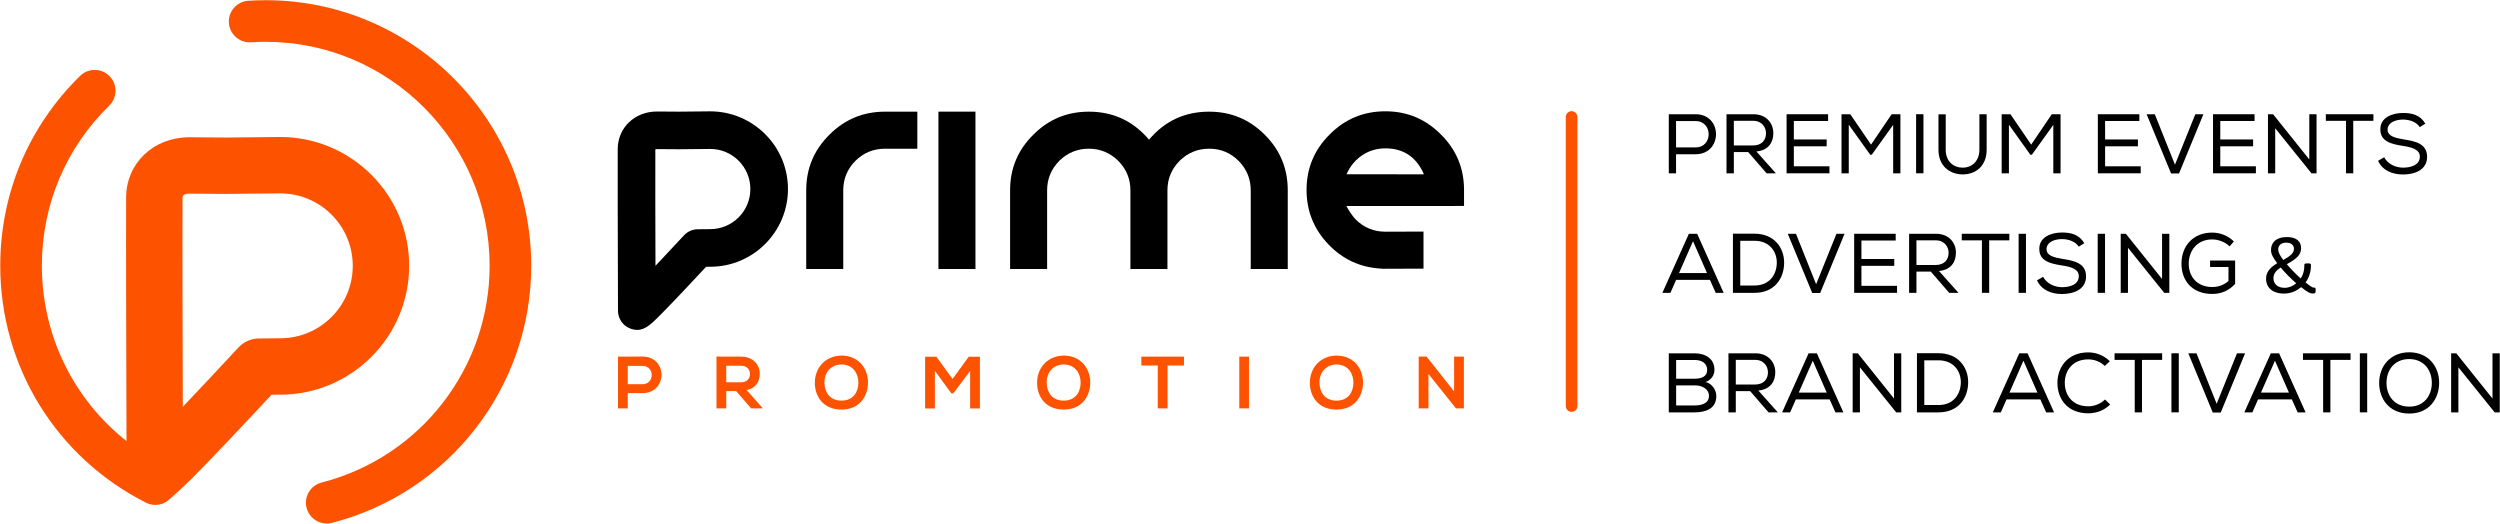 <?xml version="1.0" encoding="UTF-8" standalone="no"?>
<svg xmlns="http://www.w3.org/2000/svg" xmlns:xlink="http://www.w3.org/1999/xlink" xmlns:serif="http://www.serif.com/" width="100%" height="100%" viewBox="0 0 3558 746" version="1.1" xml:space="preserve" style="fill-rule:evenodd;clip-rule:evenodd;stroke-linejoin:round;stroke-miterlimit:2;">
    <g transform="matrix(1,0,0,1,-55986,-427)">
        <g transform="matrix(8.333,0,0,8.333,54000,0)">
            <g transform="matrix(1,0,0,1,468.534,86.863)">
                <path d="M0,-6.33C0.335,-7 0.781,-7.627 1.351,-8.206C2.758,-9.59 4.444,-10.282 6.409,-10.282C9.334,-10.282 11.455,-8.964 12.773,-6.33C12.773,-6.33 13.01,-5.803 12.965,-5.848C12.953,-5.86 -0.227,-5.86 -0.227,-5.86L0,-6.33ZM19.84,-3.182C19.84,-6.888 18.522,-10.048 15.888,-12.66C13.275,-15.295 10.115,-16.613 6.409,-16.613C2.679,-16.613 -0.491,-15.295 -3.104,-12.66C-5.739,-10.048 -7.056,-6.888 -7.056,-3.182C-7.056,0.391 -5.828,3.473 -3.372,6.063C-0.916,8.654 2.076,10.049 5.605,10.25L6.089,10.283L6.409,10.283L6.409,10.282L12.917,10.259L12.917,3.93L6.403,3.952C4.44,3.951 2.757,3.26 1.351,1.876C0.783,1.299 0.084,0.238 -0.251,-0.433L19.84,-0.445L19.84,-3.182Z" style="fill-rule:nonzero;"></path>
            </g>
            <g transform="matrix(1,0,0,1,350.254,101.093)">
                <path d="M0,-24.341C-0.02,-19.851 0.004,-10.951 0.024,-4.453C1.57,-6.083 3.287,-7.917 4.906,-9.666C5.514,-10.322 6.368,-10.695 7.263,-10.695C7.54,-10.695 7.889,-10.699 8.244,-10.704C8.642,-10.709 9.047,-10.715 9.382,-10.715C13.159,-10.715 16.231,-13.787 16.231,-17.564C16.231,-21.34 13.159,-24.413 9.382,-24.413L4.075,-24.36L0.237,-24.385C0.135,-24.384 0.052,-24.362 0,-24.341M-3.1,6.494C-3.482,6.494 -3.886,6.414 -4.329,6.241C-5.559,5.758 -6.378,4.554 -6.378,3.233C-6.378,2.228 -6.385,-0.104 -6.394,-3.053C-6.414,-9.652 -6.445,-19.623 -6.423,-24.411C-6.407,-28.034 -3.544,-30.784 0.238,-30.808L4.064,-30.782L9.351,-30.835C16.7,-30.835 22.653,-24.882 22.653,-17.564C22.653,-10.246 16.7,-4.292 9.382,-4.292C9.17,-4.292 8.926,-4.29 8.675,-4.287C7.707,-3.247 6.119,-1.548 4.514,0.145C3.01,1.731 1.793,2.992 0.897,3.895C-0.593,5.395 -1.685,6.494 -3.1,6.494" style="fill-rule:nonzero;"></path>
            </g>
            <g transform="matrix(1,0,0,1,376.025,83.768)">
                <path d="M0,-0.034C0,-3.737 1.316,-6.895 3.949,-9.505C6.56,-12.137 9.727,-13.454 13.454,-13.454L18.976,-13.454L18.976,-7.129L13.454,-7.129C11.49,-7.129 9.806,-6.437 8.4,-5.054C7.016,-3.648 6.325,-1.975 6.325,-0.034L6.325,13.42L0,13.42L0,-0.034Z" style="fill-rule:nonzero;"></path>
            </g>
            <g transform="matrix(1,0,0,1,89.28,-3053.45)">
                <rect x="309.324" y="3123.76" width="6.325" height="26.875"></rect>
            </g>
            <g transform="matrix(1,0,0,1,451.942,83.768)">
                <path d="M0,-0.034C0,-1.975 -0.692,-3.648 -2.075,-5.054C-3.459,-6.437 -5.132,-7.129 -7.095,-7.129C-9.059,-7.129 -10.743,-6.437 -12.149,-5.054C-13.533,-3.648 -14.224,-1.975 -14.224,-0.034L-14.224,13.42L-20.549,13.42L-20.549,-0.034C-20.549,-1.975 -21.241,-3.648 -22.624,-5.054C-24.03,-6.437 -25.703,-7.129 -27.644,-7.129C-29.608,-7.129 -31.292,-6.437 -32.698,-5.054C-34.082,-3.648 -34.773,-1.975 -34.773,-0.034L-34.773,13.42L-41.098,13.42L-41.098,-0.034C-41.098,-3.737 -39.782,-6.895 -37.149,-9.505C-34.538,-12.137 -31.371,-13.454 -27.644,-13.454C-23.494,-13.454 -20.07,-11.859 -17.37,-8.669C-14.692,-11.859 -11.268,-13.454 -7.095,-13.454C-3.392,-13.454 -0.223,-12.137 2.41,-9.505C5.02,-6.895 6.325,-3.737 6.325,-0.034L6.325,13.42L0,13.42L0,-0.034Z" style="fill-rule:nonzero;"></path>
            </g>
            <g transform="matrix(1,0,0,1,345.545,116.268)">
                <path d="M0,0.594L2.501,0.594C4.635,0.594 4.623,-2.538 2.501,-2.538L0,-2.538L0,0.594ZM0,2.122L0,4.724L-1.667,4.724L-1.667,-4.117C-0.29,-4.117 1.124,-4.13 2.501,-4.13C6.846,-4.13 6.859,2.085 2.501,2.122L0,2.122Z" style="fill:rgb(253,82,0);fill-rule:nonzero;"></path>
            </g>
            <g transform="matrix(1,0,0,1,362.365,119.427)">
                <path d="M0,-5.722L0,-2.892L2.539,-2.892C3.6,-2.892 4.054,-3.6 4.054,-4.307C4.054,-5.014 3.587,-5.722 2.539,-5.722L0,-5.722ZM6.163,1.566L4.256,1.566L1.692,-1.39L0,-1.39L0,1.566L-1.667,1.566L-1.667,-7.288C-0.265,-7.288 1.137,-7.276 2.539,-7.276C4.623,-7.263 5.721,-5.874 5.721,-4.346C5.721,-3.133 5.166,-1.908 3.486,-1.566L6.163,1.453L6.163,1.566Z" style="fill:rgb(253,82,0);fill-rule:nonzero;"></path>
            </g>
            <g transform="matrix(1,0,0,1,382.044,113.502)">
                <path d="M0,6.164C2.084,6.164 2.867,4.598 2.893,3.145C2.917,1.667 2.072,0.026 0.038,-0.012C-1.844,-0.012 -2.956,1.403 -2.905,3.158C-2.867,4.61 -2.084,6.164 0,6.164M4.534,3.12C4.509,5.406 3.107,7.692 0,7.692C-3.107,7.692 -4.547,5.457 -4.547,3.133C-4.547,0.341 -2.526,-1.528 0.038,-1.528C3.056,-1.503 4.56,0.821 4.534,3.12" style="fill:rgb(253,82,0);fill-rule:nonzero;"></path>
            </g>
            <g transform="matrix(1,0,0,1,404.023,118.581)">
                <path d="M0,-3.992L-2.88,-0.152L-3.208,-0.152L-6.025,-4.005L-6.025,2.425L-7.692,2.425L-7.692,-6.417L-5.772,-6.417L-3.006,-2.615L-0.24,-6.417L1.667,-6.417L1.667,2.425L0,2.425L0,-3.992Z" style="fill:rgb(253,82,0);fill-rule:nonzero;"></path>
            </g>
            <g transform="matrix(1,0,0,1,420,113.502)">
                <path d="M0,6.164C2.084,6.164 2.867,4.598 2.893,3.145C2.917,1.667 2.072,0.026 0.037,-0.012C-1.844,-0.012 -2.956,1.403 -2.905,3.158C-2.867,4.61 -2.084,6.164 0,6.164M4.534,3.12C4.509,5.406 3.107,7.692 0,7.692C-3.107,7.692 -4.547,5.457 -4.547,3.133C-4.547,0.341 -2.526,-1.528 0.037,-1.528C3.056,-1.503 4.56,0.821 4.534,3.12" style="fill:rgb(253,82,0);fill-rule:nonzero;"></path>
            </g>
            <g transform="matrix(1,0,0,1,436.068,119.476)">
                <path d="M0,-5.809L-2.804,-5.809L-2.804,-7.325L4.471,-7.325L4.471,-5.809L1.667,-5.809L1.667,1.516L0,1.516L0,-5.809Z" style="fill:rgb(253,82,0);fill-rule:nonzero;"></path>
            </g>
            <g transform="matrix(1,0,0,1,89.28,-2987.81)">
                <rect x="360.709" y="3099.96" width="1.654" height="8.842" style="fill:rgb(253,82,0);"></rect>
            </g>
            <g transform="matrix(1,0,0,1,466.59,113.502)">
                <path d="M0,6.164C2.084,6.164 2.867,4.598 2.893,3.145C2.917,1.667 2.072,0.026 0.038,-0.012C-1.844,-0.012 -2.956,1.403 -2.905,3.158C-2.867,4.61 -2.084,6.164 0,6.164M4.534,3.12C4.509,5.406 3.107,7.692 0,7.692C-3.107,7.692 -4.547,5.457 -4.547,3.133C-4.547,0.341 -2.526,-1.528 0.038,-1.528C3.056,-1.503 4.56,0.821 4.534,3.12" style="fill:rgb(253,82,0);fill-rule:nonzero;"></path>
            </g>
            <g transform="matrix(1,0,0,1,486.678,115.044)">
                <path d="M0,3.056L0,-2.893L1.668,-2.893L1.668,5.949L0.316,5.949L-4.382,0.063L-4.382,5.949L-6.049,5.949L-6.049,-2.893L-4.698,-2.893L0,3.056Z" style="fill:rgb(253,82,0);fill-rule:nonzero;"></path>
            </g>
            <g transform="matrix(1,0,0,1,286.206,91.286)">
                <path d="M0,17.729C-0.57,17.729 -1.26,17.738 -1.938,17.747C-2.547,17.755 -3.146,17.763 -3.622,17.763C-4.959,17.763 -6.247,18.326 -7.156,19.306C-10.392,22.801 -13.749,26.379 -16.654,29.431C-16.688,18.257 -16.738,1.738 -16.702,-6.297C-16.699,-6.911 -15.874,-6.966 -15.619,-6.967L-9.132,-6.925L0,-7.015C6.822,-7.015 12.372,-1.465 12.372,5.357C12.372,12.179 6.822,17.729 0,17.729M22.004,5.357C22.004,-0.514 19.711,-6.037 15.546,-10.195C11.38,-14.356 5.842,-16.647 -0.047,-16.647L-9.129,-16.557L-15.619,-16.6C-21.702,-16.562 -26.309,-12.151 -26.335,-6.339C-26.371,1.822 -26.319,18.825 -26.285,30.077L-26.284,30.147C-26.279,32.03 -26.273,33.765 -26.269,35.291C-35.331,28.124 -40.726,17.206 -40.726,5.333C-40.726,-5.043 -36.64,-14.753 -29.22,-22.008C-27.817,-23.38 -27.792,-25.63 -29.163,-27.033C-30.536,-28.436 -32.785,-28.461 -34.188,-27.089C-42.987,-18.486 -47.833,-6.971 -47.833,5.333C-47.833,22.524 -38.299,38.033 -22.952,45.806C-22.437,46.066 -21.889,46.19 -21.349,46.19C-20.562,46.19 -19.795,45.925 -19.173,45.441C-18.931,45.253 -16.336,42.918 -14.973,41.547C-13.458,40.022 -11.383,37.87 -8.804,35.151C-6.072,32.27 -3.336,29.343 -1.503,27.375C-0.972,27.368 -0.446,27.362 0,27.362C12.133,27.362 22.004,17.49 22.004,5.357" style="fill:rgb(253,82,0);fill-rule:nonzero;"></path>
            </g>
            <g transform="matrix(1,0,0,1,283.716,140.654)">
                <path d="M0,-89.378C-0.989,-89.378 -1.992,-89.345 -2.98,-89.281C-4.938,-89.154 -6.423,-87.463 -6.296,-85.505C-6.169,-83.547 -4.474,-82.068 -2.52,-82.19C-1.684,-82.244 -0.836,-82.271 0,-82.271C21.084,-82.271 38.236,-65.119 38.236,-44.035C38.236,-26.563 26.433,-11.332 9.533,-6.996C7.632,-6.508 6.487,-4.572 6.974,-2.671C7.386,-1.066 8.83,0 10.414,0C10.706,0 11.003,-0.036 11.299,-0.112C31.343,-5.255 45.343,-23.316 45.343,-44.035C45.343,-69.037 25.002,-89.378 0,-89.378" style="fill:rgb(253,82,0);fill-rule:nonzero;"></path>
            </g>
            <g transform="matrix(1,0,0,1,506.744,70.228)">
                <path d="M0,51.36C0.549,51.36 0.993,50.915 0.993,50.367L0.993,0.993C0.993,0.445 0.549,0 0,0C-0.549,0 -0.993,0.445 -0.993,0.993L-0.993,50.367C-0.993,50.915 -0.549,51.36 0,51.36" style="fill:rgb(253,82,0);fill-rule:nonzero;"></path>
            </g>
            <g transform="matrix(1,0,0,1,527.928,79.674)">
                <path d="M0,-7.754L-3.344,-7.754L-3.344,-3.257L0,-3.257C2.969,-3.257 2.969,-7.754 0,-7.754M-3.344,1.167L-4.583,1.167L-4.583,-8.921L0,-8.921C4.641,-8.921 4.641,-2.104 0,-2.09L-3.344,-2.09L-3.344,1.167Z" style="fill-rule:nonzero;"></path>
            </g>
            <g transform="matrix(1,0,0,1,539.946,77.584)">
                <path d="M0,-3.574C0.015,-4.583 -0.706,-5.707 -2.161,-5.707L-5.491,-5.707L-5.491,-1.498L-2.219,-1.498C-0.706,-1.498 0,-2.435 0,-3.574M-3.041,-0.374L-5.491,-0.374L-5.491,3.257L-6.745,3.257L-6.745,-6.831L-2.161,-6.831C0.116,-6.831 1.254,-5.245 1.254,-3.602C1.268,-2.075 0.433,-0.648 -1.643,-0.475L1.686,3.257L0.101,3.257L-3.041,-0.374Z" style="fill-rule:nonzero;"></path>
            </g>
            <g transform="matrix(1,0,0,1,543.462,80.841)">
                <path d="M0,-10.088L7.09,-10.088L7.09,-8.935L1.239,-8.935L1.239,-5.779L6.845,-5.779L6.845,-4.611L1.239,-4.611L1.239,-1.196L7.321,-1.196L7.321,0L0,0L0,-10.088Z" style="fill-rule:nonzero;"></path>
            </g>
            <g transform="matrix(1,0,0,1,558.003,73.923)">
                <path d="M0,3.748L-0.26,3.748L-3.921,-1.383L-3.921,6.918L-5.16,6.918L-5.16,-3.17L-3.661,-3.17L-0.116,2.018L3.401,-3.17L4.9,-3.17L4.9,6.918L3.661,6.918L3.661,-1.355L0,3.748Z" style="fill-rule:nonzero;"></path>
            </g>
            <g transform="matrix(1,0,0,1,89.28,-3069.36)">
                <rect x="476.303" y="3140.11" width="1.254" height="10.088"></rect>
            </g>
            <g transform="matrix(1,0,0,1,577.631,81.015)">
                <path d="M0,-10.248L0,-4.195C0,-1.398 -1.888,0.014 -4.093,0.014C-6.24,0.014 -8.229,-1.37 -8.229,-4.195L-8.229,-10.248L-6.99,-10.248L-6.99,-4.195C-6.99,-2.191 -5.649,-1.139 -4.093,-1.139C-2.537,-1.139 -1.239,-2.235 -1.239,-4.209L-1.239,-10.262L-0.014,-10.262L0,-10.248Z" style="fill-rule:nonzero;"></path>
            </g>
            <g transform="matrix(1,0,0,1,585.355,73.923)">
                <path d="M0,3.748L-0.26,3.748L-3.921,-1.383L-3.921,6.918L-5.16,6.918L-5.16,-3.17L-3.661,-3.17L-0.116,2.018L3.401,-3.17L4.9,-3.17L4.9,6.918L3.661,6.918L3.661,-1.355L0,3.748Z" style="fill-rule:nonzero;"></path>
            </g>
            <g transform="matrix(1,0,0,1,596.623,80.841)">
                <path d="M0,-10.088L7.09,-10.088L7.09,-8.935L1.239,-8.935L1.239,-5.779L6.845,-5.779L6.845,-4.611L1.239,-4.611L1.239,-1.196L7.321,-1.196L7.321,0L0,0L0,-10.088Z" style="fill-rule:nonzero;"></path>
            </g>
            <g transform="matrix(1,0,0,1,606.351,80.87)">
                <path d="M0,-10.117L3.444,-1.498L6.917,-10.117L8.301,-10.117L4.136,0L2.781,0L-1.398,-10.117L0,-10.117Z" style="fill-rule:nonzero;"></path>
            </g>
            <g transform="matrix(1,0,0,1,616.294,80.841)">
                <path d="M0,-10.088L7.091,-10.088L7.091,-8.935L1.239,-8.935L1.239,-5.779L6.845,-5.779L6.845,-4.611L1.239,-4.611L1.239,-1.196L7.321,-1.196L7.321,0L0,0L0,-10.088Z" style="fill-rule:nonzero;"></path>
            </g>
            <g transform="matrix(1,0,0,1,626.554,80.841)">
                <path d="M0,-10.088L6.183,-2.363L6.183,-10.088L7.422,-10.088L7.422,0L6.557,0L0.36,-7.695L0.36,0L-0.879,0L-0.879,-10.088L0,-10.088Z" style="fill-rule:nonzero;"></path>
            </g>
            <g transform="matrix(1,0,0,1,635.561,79.717)">
                <path d="M0,-7.84L0,-8.964L8.128,-8.964L8.128,-7.84L4.684,-7.84L4.684,1.124L3.444,1.124L3.444,-7.84L0,-7.84Z" style="fill-rule:nonzero;"></path>
            </g>
            <g transform="matrix(1,0,0,1,648.762,79.918)">
                <path d="M0,-8.258C-1.283,-8.258 -2.652,-7.754 -2.652,-6.528C-2.652,-5.433 -1.398,-5.116 0.086,-4.871C2.104,-4.554 4.093,-4.15 4.093,-1.873C4.078,0.389 1.917,1.124 -0.015,1.124C-1.802,1.124 -3.502,0.476 -4.281,-1.21L-3.243,-1.816C-2.594,-0.62 -1.24,-0.043 0,-0.043C1.225,-0.043 2.853,-0.432 2.853,-1.917C2.868,-3.171 1.455,-3.53 -0.058,-3.762C-2.004,-4.064 -3.891,-4.511 -3.891,-6.557C-3.92,-8.661 -1.773,-9.382 -0.029,-9.382C1.47,-9.382 2.897,-9.079 3.79,-7.552L2.839,-6.961C2.292,-7.84 1.124,-8.243 0,-8.258" style="fill-rule:nonzero;"></path>
            </g>
            <g transform="matrix(1,0,0,1,527.481,99.988)">
                <path d="M0,-7.552L-2.392,-2.104L2.392,-2.104L0,-7.552ZM0.706,-8.82L5.232,1.268L3.877,1.268L2.882,-0.95L-2.883,-0.95L-3.862,1.268L-5.232,1.268L-0.707,-8.82L0.706,-8.82Z" style="fill-rule:nonzero;"></path>
            </g>
            <g transform="matrix(1,0,0,1,541.791,96.328)">
                <path d="M0,-0.245C0,-2.119 -1.239,-3.963 -3.819,-3.963L-6.24,-3.963L-6.24,3.675L-3.819,3.675C-1.138,3.675 0,1.686 0,-0.245M-7.494,-5.174L-3.819,-5.174C-0.389,-5.174 1.254,-2.724 1.254,-0.23C1.254,2.349 -0.288,4.929 -3.819,4.929L-7.494,4.929L-7.494,-5.174Z" style="fill-rule:nonzero;"></path>
            </g>
            <g transform="matrix(1,0,0,1,545.063,101.285)">
                <path d="M0,-10.117L3.444,-1.499L6.917,-10.117L8.301,-10.117L4.136,0L2.781,0L-1.398,-10.117L0,-10.117Z" style="fill-rule:nonzero;"></path>
            </g>
            <g transform="matrix(1,0,0,1,555.006,101.256)">
                <path d="M0,-10.088L7.09,-10.088L7.09,-8.935L1.239,-8.935L1.239,-5.779L6.845,-5.779L6.845,-4.611L1.239,-4.611L1.239,-1.196L7.321,-1.196L7.321,0L0,0L0,-10.088Z" style="fill-rule:nonzero;"></path>
            </g>
            <g transform="matrix(1,0,0,1,571.132,97.999)">
                <path d="M0,-3.574C0.015,-4.583 -0.706,-5.707 -2.161,-5.707L-5.491,-5.707L-5.491,-1.498L-2.219,-1.498C-0.706,-1.498 0,-2.435 0,-3.574M-3.041,-0.374L-5.491,-0.374L-5.491,3.257L-6.745,3.257L-6.745,-6.831L-2.161,-6.831C0.116,-6.831 1.254,-5.245 1.254,-3.602C1.268,-2.075 0.433,-0.648 -1.643,-0.475L1.686,3.257L0.101,3.257L-3.041,-0.374Z" style="fill-rule:nonzero;"></path>
            </g>
            <g transform="matrix(1,0,0,1,573.379,100.132)">
                <path d="M0,-7.84L0,-8.964L8.128,-8.964L8.128,-7.84L4.684,-7.84L4.684,1.124L3.444,1.124L3.444,-7.84L0,-7.84Z" style="fill-rule:nonzero;"></path>
            </g>
            <g transform="matrix(1,0,0,1,89.28,-3028.53)">
                <rect x="493.812" y="3119.7" width="1.254" height="10.088"></rect>
            </g>
            <g transform="matrix(1,0,0,1,590.514,100.334)">
                <path d="M0,-8.258C-1.283,-8.258 -2.652,-7.754 -2.652,-6.528C-2.652,-5.433 -1.398,-5.116 0.086,-4.871C2.104,-4.554 4.093,-4.151 4.093,-1.874C4.078,0.389 1.917,1.124 -0.015,1.124C-1.802,1.124 -3.502,0.475 -4.281,-1.21L-3.243,-1.816C-2.594,-0.62 -1.24,-0.043 0,-0.043C1.225,-0.043 2.853,-0.432 2.853,-1.917C2.868,-3.171 1.455,-3.531 -0.058,-3.762C-2.004,-4.064 -3.891,-4.511 -3.891,-6.558C-3.921,-8.662 -1.773,-9.382 -0.029,-9.382C1.47,-9.382 2.897,-9.079 3.79,-7.552L2.839,-6.961C2.292,-7.84 1.124,-8.243 0,-8.258" style="fill-rule:nonzero;"></path>
            </g>
            <g transform="matrix(1,0,0,1,89.28,-3028.53)">
                <rect x="507.315" y="3119.7" width="1.254" height="10.088"></rect>
            </g>
            <g transform="matrix(1,0,0,1,601.408,101.256)">
                <path d="M0,-10.088L6.183,-2.363L6.183,-10.088L7.422,-10.088L7.422,0L6.557,0L0.36,-7.696L0.36,0L-0.879,0L-0.879,-10.088L0,-10.088Z" style="fill-rule:nonzero;"></path>
            </g>
            <g transform="matrix(1,0,0,1,619.134,99.095)">
                <path d="M0,-5.779C-0.793,-6.542 -1.96,-6.961 -2.984,-6.961C-5.578,-6.961 -6.99,-5.016 -6.99,-2.796C-6.99,-0.749 -5.693,1.167 -2.955,1.167C-2.004,1.167 -1.038,0.865 -0.202,0.145L-0.202,-2.248L-3.344,-2.248L-3.344,-3.358L0.936,-3.358L0.936,0.634C-0.087,1.73 -1.34,2.349 -2.969,2.349C-6.557,2.349 -8.23,-0.086 -8.23,-2.796C-8.244,-5.808 -6.27,-8.128 -2.984,-8.128C-1.643,-8.128 -0.303,-7.624 0.721,-6.615L0,-5.779Z" style="fill-rule:nonzero;"></path>
            </g>
            <g transform="matrix(1,0,0,1,627.43,99.272)">
                <path d="M0,-5.432C0,-5.305 0.018,-5.176 0.053,-5.045C0.088,-4.914 0.142,-4.776 0.215,-4.633C0.287,-4.49 0.376,-4.337 0.482,-4.172C0.588,-4.008 0.713,-3.825 0.858,-3.624C1.201,-3.816 1.488,-3.993 1.72,-4.155C1.953,-4.317 2.139,-4.473 2.28,-4.623C2.421,-4.773 2.523,-4.923 2.586,-5.073C2.649,-5.223 2.681,-5.383 2.681,-5.552C2.681,-5.688 2.656,-5.818 2.607,-5.942C2.558,-6.067 2.479,-6.177 2.371,-6.273C2.263,-6.369 2.127,-6.445 1.963,-6.502C1.799,-6.558 1.602,-6.586 1.372,-6.586C1.123,-6.586 0.914,-6.554 0.742,-6.491C0.571,-6.428 0.43,-6.343 0.32,-6.238C0.21,-6.132 0.129,-6.009 0.077,-5.868C0.026,-5.727 0,-5.582 0,-5.432M-0.816,-0.535C-0.816,-0.291 -0.775,-0.068 -0.693,0.134C-0.611,0.336 -0.49,0.51 -0.331,0.658C-0.171,0.806 0.028,0.921 0.267,1.003C0.507,1.085 0.783,1.126 1.098,1.126C1.29,1.126 1.478,1.106 1.661,1.066C1.844,1.026 2.018,0.973 2.185,0.904C2.351,0.836 2.51,0.754 2.66,0.658C2.81,0.562 2.948,0.46 3.075,0.352C2.831,0.141 2.588,-0.078 2.347,-0.306C2.105,-0.533 1.872,-0.762 1.647,-0.992C1.421,-1.222 1.204,-1.451 0.996,-1.678C0.787,-1.905 0.596,-2.127 0.422,-2.343C0.188,-2.193 -0.008,-2.044 -0.165,-1.896C-0.323,-1.748 -0.449,-1.6 -0.545,-1.453C-0.642,-1.305 -0.711,-1.156 -0.753,-1.006C-0.795,-0.856 -0.816,-0.699 -0.816,-0.535M-2.076,-0.415C-2.076,-0.673 -2.041,-0.918 -1.97,-1.15C-1.9,-1.382 -1.79,-1.608 -1.64,-1.826C-1.489,-2.044 -1.294,-2.255 -1.052,-2.459C-0.81,-2.663 -0.518,-2.868 -0.176,-3.075C-0.364,-3.328 -0.524,-3.558 -0.658,-3.764C-0.792,-3.971 -0.902,-4.163 -0.989,-4.341C-1.075,-4.52 -1.138,-4.69 -1.175,-4.851C-1.213,-5.013 -1.231,-5.176 -1.231,-5.34C-1.231,-5.631 -1.182,-5.909 -1.084,-6.174C-0.985,-6.439 -0.827,-6.674 -0.609,-6.878C-0.391,-7.082 -0.11,-7.244 0.232,-7.363C0.575,-7.483 0.99,-7.543 1.478,-7.543C1.89,-7.543 2.248,-7.498 2.551,-7.409C2.853,-7.32 3.104,-7.193 3.304,-7.029C3.503,-6.865 3.653,-6.667 3.754,-6.435C3.855,-6.203 3.905,-5.943 3.905,-5.657C3.905,-5.38 3.861,-5.127 3.772,-4.897C3.682,-4.667 3.539,-4.444 3.342,-4.229C3.145,-4.013 2.893,-3.798 2.586,-3.585C2.279,-3.371 1.907,-3.147 1.471,-2.913C1.63,-2.721 1.804,-2.52 1.991,-2.311C2.179,-2.102 2.375,-1.893 2.579,-1.682C2.783,-1.47 2.992,-1.263 3.205,-1.059C3.419,-0.855 3.628,-0.659 3.835,-0.471C3.929,-0.598 4.013,-0.742 4.088,-0.904C4.163,-1.066 4.229,-1.237 4.285,-1.418C4.342,-1.598 4.384,-1.782 4.412,-1.97C4.44,-2.158 4.454,-2.348 4.454,-2.54L4.454,-2.793C4.454,-2.84 4.462,-2.879 4.479,-2.909C4.495,-2.94 4.522,-2.966 4.56,-2.987C4.597,-3.008 4.652,-3.023 4.725,-3.033C4.798,-3.042 4.893,-3.047 5.01,-3.047C5.113,-3.047 5.201,-3.044 5.274,-3.039C5.347,-3.035 5.406,-3.024 5.453,-3.008C5.5,-2.992 5.534,-2.966 5.555,-2.931C5.576,-2.895 5.587,-2.847 5.587,-2.786L5.587,-2.61C5.587,-2.348 5.565,-2.09 5.52,-1.836C5.476,-1.583 5.415,-1.336 5.337,-1.094C5.26,-0.852 5.164,-0.621 5.049,-0.401C4.934,-0.18 4.806,0.024 4.665,0.211C4.876,0.38 5.06,0.521 5.218,0.633C5.375,0.746 5.508,0.838 5.619,0.908C5.729,0.978 5.82,1.027 5.893,1.056C5.966,1.084 6.026,1.098 6.073,1.098C6.119,1.098 6.164,1.096 6.206,1.091C6.248,1.086 6.282,1.093 6.308,1.112C6.334,1.131 6.354,1.168 6.368,1.224C6.382,1.281 6.389,1.368 6.389,1.485C6.389,1.602 6.387,1.696 6.382,1.766C6.377,1.837 6.369,1.89 6.357,1.925C6.346,1.96 6.326,1.989 6.298,2.013C6.27,2.036 6.218,2.057 6.143,2.076C6.068,2.095 5.969,2.104 5.847,2.104C5.754,2.104 5.65,2.088 5.538,2.055C5.425,2.022 5.294,1.965 5.144,1.882C4.994,1.8 4.819,1.689 4.619,1.548C4.42,1.408 4.187,1.229 3.919,1.014C3.722,1.173 3.515,1.321 3.297,1.457C3.078,1.593 2.846,1.709 2.6,1.805C2.354,1.901 2.096,1.976 1.826,2.03C1.556,2.084 1.264,2.111 0.95,2.111C0.654,2.111 0.374,2.085 0.109,2.034C-0.156,1.982 -0.401,1.908 -0.626,1.812C-0.851,1.716 -1.053,1.595 -1.231,1.45C-1.41,1.304 -1.561,1.139 -1.685,0.954C-1.81,0.768 -1.906,0.561 -1.974,0.331C-2.042,0.101 -2.076,-0.148 -2.076,-0.415" style="fill-rule:nonzero;"></path>
            </g>
            <g transform="matrix(1,0,0,1,524.599,112.765)">
                <path d="M0,7.725L3.156,7.725C4.208,7.725 5.606,7.451 5.606,6.082C5.592,4.814 4.309,4.295 3.214,4.295L0,4.295L0,7.725ZM0,3.156L3.214,3.156C4.425,3.156 5.304,2.71 5.304,1.658C5.304,0.533 4.395,-0.043 3.156,-0.043L0,-0.043L0,3.156ZM3.156,-1.181C4.987,-1.181 6.543,-0.274 6.543,1.643C6.543,2.565 6.01,3.344 5.044,3.718C6.27,4.064 6.86,5.189 6.86,6.125C6.86,8.273 5.059,8.906 3.156,8.906L-1.254,8.906L-1.254,-1.181L3.156,-1.181Z" style="fill-rule:nonzero;"></path>
            </g>
            <g transform="matrix(1,0,0,1,540.278,118.414)">
                <path d="M0,-3.574C0.015,-4.583 -0.706,-5.707 -2.161,-5.707L-5.491,-5.707L-5.491,-1.498L-2.219,-1.498C-0.706,-1.498 0,-2.435 0,-3.574M-3.041,-0.374L-5.491,-0.374L-5.491,3.257L-6.745,3.257L-6.745,-6.831L-2.161,-6.831C0.116,-6.831 1.254,-5.245 1.254,-3.602C1.268,-2.075 0.433,-0.648 -1.643,-0.475L1.686,3.257L0.101,3.257L-3.041,-0.374Z" style="fill-rule:nonzero;"></path>
            </g>
            <g transform="matrix(1,0,0,1,547.93,120.403)">
                <path d="M0,-7.552L-2.392,-2.104L2.392,-2.104L0,-7.552ZM0.706,-8.82L5.232,1.268L3.877,1.268L2.882,-0.95L-2.883,-0.95L-3.862,1.268L-5.232,1.268L-0.707,-8.82L0.706,-8.82Z" style="fill-rule:nonzero;"></path>
            </g>
            <g transform="matrix(1,0,0,1,555.625,121.672)">
                <path d="M0,-10.088L6.183,-2.363L6.183,-10.088L7.422,-10.088L7.422,0L6.557,0L0.36,-7.696L0.36,0L-0.879,0L-0.879,-10.088L0,-10.088Z" style="fill-rule:nonzero;"></path>
            </g>
            <g transform="matrix(1,0,0,1,573.221,116.743)">
                <path d="M0,-0.245C0,-2.119 -1.239,-3.963 -3.819,-3.963L-6.24,-3.963L-6.24,3.675L-3.819,3.675C-1.138,3.675 0,1.686 0,-0.245M-7.494,-5.174L-3.819,-5.174C-0.389,-5.174 1.254,-2.724 1.254,-0.23C1.254,2.349 -0.288,4.929 -3.819,4.929L-7.494,4.929L-7.494,-5.174Z" style="fill-rule:nonzero;"></path>
            </g>
            <g transform="matrix(1,0,0,1,583.914,120.403)">
                <path d="M0,-7.552L-2.392,-2.104L2.392,-2.104L0,-7.552ZM0.706,-8.82L5.232,1.268L3.877,1.268L2.882,-0.95L-2.883,-0.95L-3.862,1.268L-5.232,1.268L-0.707,-8.82L0.706,-8.82Z" style="fill-rule:nonzero;"></path>
            </g>
            <g transform="matrix(1,0,0,1,594.981,111.426)">
                <path d="M0,10.405C-3.56,10.405 -5.246,7.94 -5.26,5.259C-5.289,2.594 -3.545,0 0,0C1.34,0 2.666,0.504 3.689,1.513L2.825,2.32C2.046,1.556 1.023,1.196 0,1.196C-2.71,1.196 -4.021,3.156 -4.007,5.246C-3.978,7.292 -2.724,9.209 0,9.209C1.023,9.209 2.104,8.805 2.868,8.041L3.747,8.906C2.724,9.915 1.383,10.405 0,10.405" style="fill-rule:nonzero;"></path>
            </g>
            <g transform="matrix(1,0,0,1,599.477,120.548)">
                <path d="M0,-7.84L0,-8.964L8.128,-8.964L8.128,-7.84L4.684,-7.84L4.684,1.124L3.444,1.124L3.444,-7.84L0,-7.84Z" style="fill-rule:nonzero;"></path>
            </g>
            <g transform="matrix(1,0,0,1,89.28,-2987.7)">
                <rect x="519.91" y="3099.28" width="1.254" height="10.088"></rect>
            </g>
            <g transform="matrix(1,0,0,1,613.47,121.701)">
                <path d="M0,-10.117L3.444,-1.499L6.917,-10.117L8.301,-10.117L4.136,0L2.781,0L-1.398,-10.117L0,-10.117Z" style="fill-rule:nonzero;"></path>
            </g>
            <g transform="matrix(1,0,0,1,626.872,120.403)">
                <path d="M0,-7.552L-2.392,-2.104L2.392,-2.104L0,-7.552ZM0.706,-8.82L5.232,1.268L3.877,1.268L2.882,-0.95L-2.883,-0.95L-3.862,1.268L-5.232,1.268L-0.707,-8.82L0.706,-8.82Z" style="fill-rule:nonzero;"></path>
            </g>
            <g transform="matrix(1,0,0,1,631.656,120.548)">
                <path d="M0,-7.84L0,-8.964L8.128,-8.964L8.128,-7.84L4.684,-7.84L4.684,1.124L3.444,1.124L3.444,-7.84L0,-7.84Z" style="fill-rule:nonzero;"></path>
            </g>
            <g transform="matrix(1,0,0,1,89.28,-2987.7)">
                <rect x="552.089" y="3099.28" width="1.254" height="10.088"></rect>
            </g>
            <g transform="matrix(1,0,0,1,649.814,120.72)">
                <path d="M0,-8.157C-2.565,-8.157 -3.891,-6.269 -3.891,-4.063C-3.891,-2.017 -2.652,-0.029 0,-0.029C2.652,-0.029 3.848,-2.075 3.848,-4.063C3.862,-6.111 2.638,-8.128 0,-8.157M5.102,-4.063C5.087,-1.427 3.444,1.153 -0.015,1.153C-3.474,1.153 -5.145,-1.412 -5.145,-4.063C-5.145,-6.99 -3.185,-9.31 0,-9.31C3.416,-9.295 5.116,-6.73 5.102,-4.063" style="fill-rule:nonzero;"></path>
            </g>
            <g transform="matrix(1,0,0,1,657.841,121.672)">
                <path d="M0,-10.088L6.183,-2.363L6.183,-10.088L7.422,-10.088L7.422,0L6.557,0L0.36,-7.696L0.36,0L-0.879,0L-0.879,-10.088L0,-10.088Z" style="fill-rule:nonzero;"></path>
            </g>
        </g>
    </g>
</svg>
